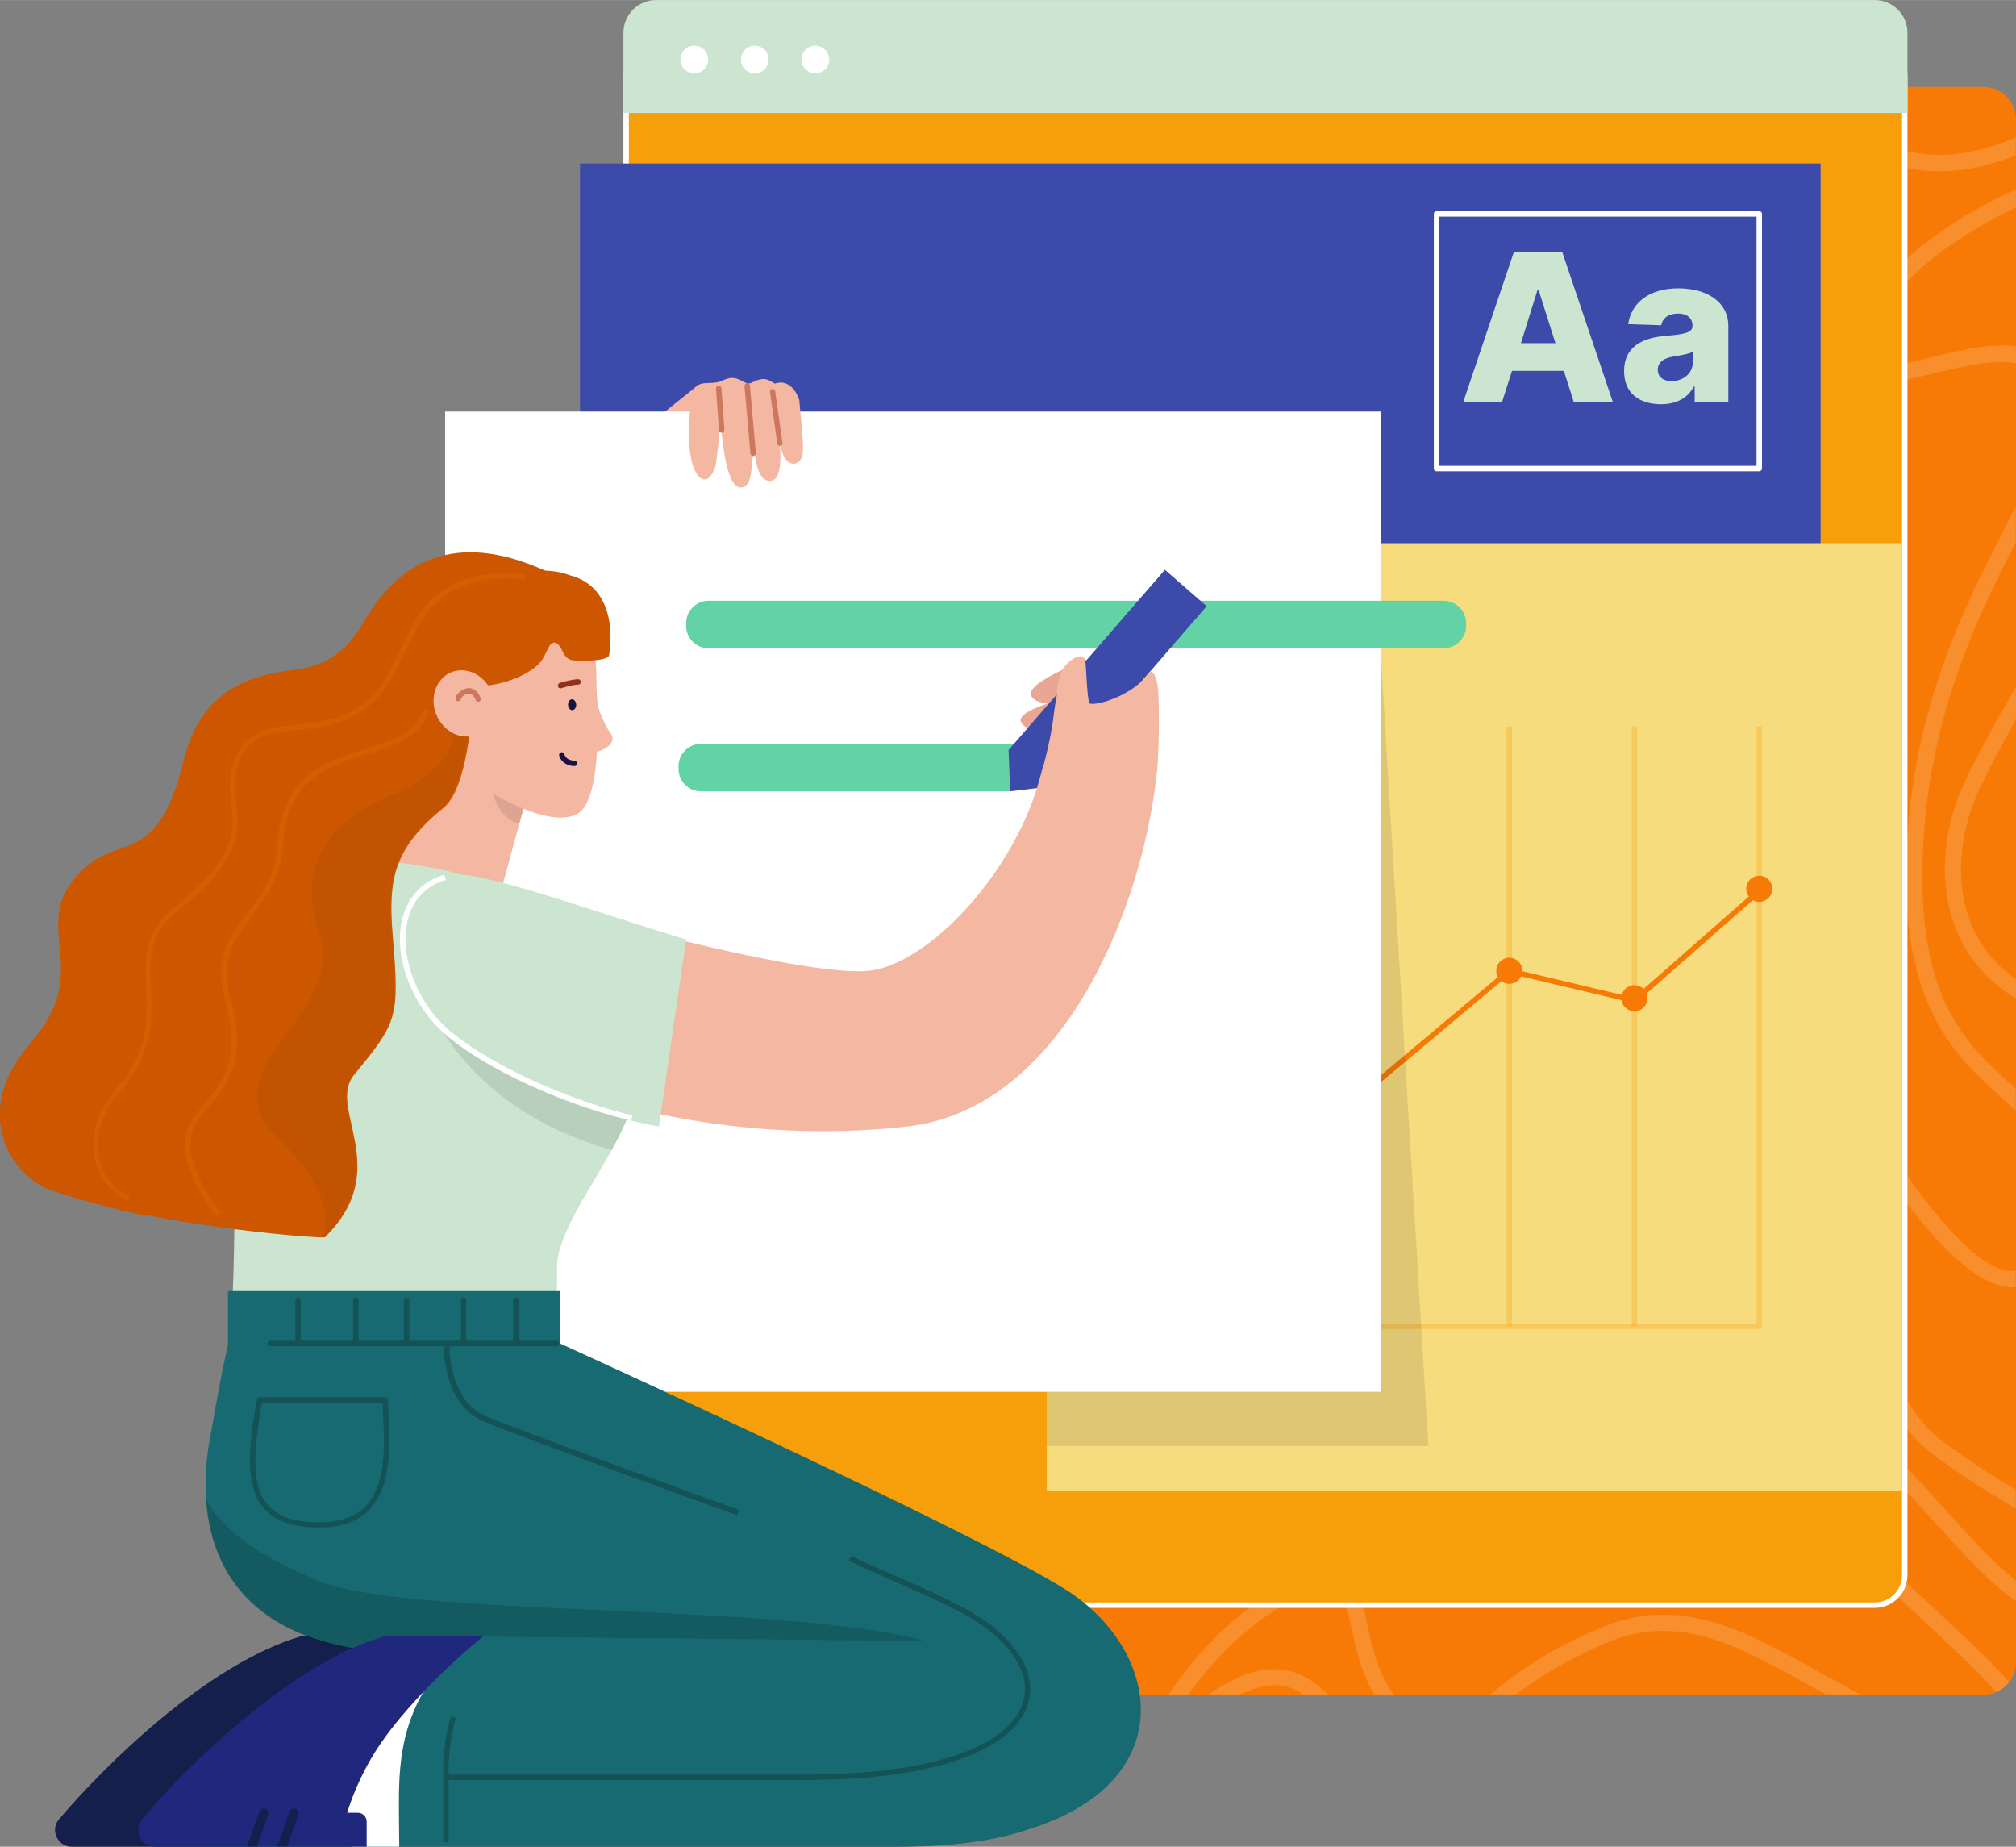 <?xml version="1.0" encoding="utf-8"?>
<!-- Generator: Adobe Illustrator 19.1.0, SVG Export Plug-In . SVG Version: 6.00 Build 0)  -->
<svg version="1.1" id="Layer_1" xmlns="http://www.w3.org/2000/svg" xmlns:xlink="http://www.w3.org/1999/xlink" x="0px" y="0px"
	 viewBox="0 0 742.8 680.3" style="enable-background:new 0 0 742.8 680.3;" width="761px" height="697px" xml:space="preserve">
<rect x="0" y="0" width="742.8" height="680.3" fill="#808080" stroke="none"/>
<style type="text/css">
	.st0{fill:#F77A07;}
	.st1{opacity:0.15;}
	.st2{fill:#FFFFFF;}
	.st3{fill:#F79F0B;}
	.st4{fill:#3C4AAA;}
	.st5{fill:#F7DC7E;}
	.st6{fill:#CCE5D0;}
	.st7{opacity:0.3;}
	.st8{opacity:0.1;}
	.st9{fill:#F4B7A2;}
	.st10{fill:#E8A695;}
	.st11{fill:#63D3A5;}
	.st12{fill:#151F4C;}
	.st13{fill:#186A72;}
	.st14{fill:#135356;}
	.st15{fill:#CC5700;}
	.st16{fill:#1A1243;}
	.st17{fill:#933019;}
	.st18{fill:#20287D;}
	.st19{opacity:5.000000e-002;}
	.st20{opacity:0.2;}
	.st21{fill:#CE775F;}
</style>
<g>
	<path class="st0" d="M730.8,624.3H281.7c-6.6,0-12-5.4-12-12V44c0-6.6,5.4-12,12-12h449.1c6.6,0,12,5.4,12,12v568.3
		C742.8,618.9,737.4,624.3,730.8,624.3z"/>
</g>
<g class="st1">
	<g>
		<path class="st2" d="M589.1,599.9c-21.4,9.3-32.6,18.2-40.1,24.3h9.6c7.1-5.4,16.9-11.9,32.8-18.8c26.6-11.6,48.5,0.6,73.9,14.7
			c2.5,1.4,5,2.8,7.5,4.1h12.9c-5.9-3-11.7-6.2-17.4-9.4C642.6,600.6,618.4,587.2,589.1,599.9z"/>
	</g>
	<g>
		<path class="st2" d="M718.9,337c3.8,13.2,12,23.7,23.9,30.8v-7.1c-22.2-15.3-24.2-42.9-15.4-65.5c2.7-6.9,8.5-17.8,15.4-30.2
			v-12.1c-9.3,16.2-17.5,31.2-21,40.1C716,307.8,715,323.4,718.9,337z"/>
	</g>
	<g>
		<path class="st2" d="M467.1,615c-7.7,0.7-15.2,4.6-21.7,9.2H457c3.5-1.7,7.1-2.9,10.7-3.3c4.6-0.4,8.7,0.6,12.4,3.3h9.3
			c-1.2-1-2.5-2.1-3.9-3.3C480.2,616.4,474,614.4,467.1,615z"/>
	</g>
	<g>
		<path class="st2" d="M495.4,578.2c-1.9-1.1-4.2-1.2-6.6-0.4c-14.7,4.9-32.2,13.2-51.1,36.7c-2.9,3.6-5.3,6.9-7.3,9.9h7.3
			c1.3-1.8,2.9-3.9,4.7-6.1c17.9-22.3,34.5-30.1,48.3-34.7c1.1-0.4,1.5-0.1,1.7,0c2.3,1.3,3.9,8.6,5.3,15.1
			c1.8,8.1,3.9,17.9,8.8,25.8h7.3c-5.9-7.1-8.2-17.9-10.3-27.1C501.7,588,500.1,580.8,495.4,578.2z"/>
	</g>
	<g>
		<path class="st2" d="M716.2,555.5c-17.5-19.3-34-37.5-46.7-36.6c-3.9,0.3-7.2,2.3-9.7,6c-11,16.3,19.3,44.6,48.7,71.9
			c10.2,9.5,19.8,18.5,26.5,25.9c0.2,0.2,0.3,0.4,0.5,0.6c1.9-0.8,3.5-2.1,4.8-3.6c-6.4-7.3-15.8-16.2-27.7-27.2
			c-23.6-22-55.9-52.1-47.8-64.2c1.5-2.2,3.1-3.2,5.1-3.4c9.8-0.7,26.8,18.1,41.8,34.6c11.5,12.7,22,24.3,31.1,30.2v-7.4
			C734.8,576,725.1,565.4,716.2,555.5z"/>
	</g>
	<g>
		<path class="st2" d="M688,410.3l-4.6-8.1l-1,9.3c-0.4,3.8-9.4,94,29,123.6c11.6,8.9,22.2,15.2,30.7,20.2c0.2,0.1,0.4,0.2,0.6,0.4
			v-7c-7.9-4.7-17.5-10.5-27.7-18.4c-28.8-22.2-28.6-84.9-27.3-108.8c10.6,17,35,52.7,53.7,52.7c0.4,0,0.9,0,1.3-0.1v-6
			C726.5,470.9,697.8,427.4,688,410.3z"/>
	</g>
	<g>
		<path class="st2" d="M702.3,323.1c0,49.5,19.2,66.8,34.6,80.7c2.1,1.8,4,3.6,5.8,5.4V401c-0.6-0.5-1.2-1.1-1.8-1.6
			c-15.3-13.8-32.6-29.4-32.6-76.2c0-54.6,19.4-94.2,34.4-123.4v-13.2c-1.2,2.4-2.5,4.9-3.8,7.5C723.5,224,702.3,265.2,702.3,323.1z
			"/>
	</g>
	<g>
		<path class="st2" d="M683.4,124.4c-1.6,6.3-1.1,10.7,1.7,13.5c5.1,5.2,15.2,2.7,28-0.5c11.8-2.9,22.2-5,29.7-3.6v-6.2
			c-9.4-1.3-21,1.5-31.1,4c-9.2,2.3-19.6,4.8-22.3,2.1c-1.1-1.1-1.2-3.9-0.1-7.8c6.3-24.3,37.8-42,53.6-49.5v-6.7
			C727.2,76.8,690.8,95.9,683.4,124.4z"/>
	</g>
	<g>
		<path class="st2" d="M693.2,51.9l-2.8,5.3c8,4.3,16.3,5.9,24.3,5.9c10.2,0,20-2.7,28-5.9v-6.6C729.4,56.4,710.2,61,693.2,51.9z"/>
	</g>
</g>
<g>
	<g>
		<path class="st3" d="M241.7,591.3c-6.1,0-11-4.9-11-11V27.8h471.1v552.5c0,6.1-4.9,11-11,11H241.7z"/>
	</g>
	<g>
		<path class="st2" d="M700.8,28.8v551.5c0,5.5-4.5,10-10,10H241.7c-5.5,0-10-4.5-10-10V28.8H700.8 M702.8,26.8H229.7v553.5
			c0,6.6,5.4,12,12,12h449.1c6.6,0,12-5.4,12-12V26.8L702.8,26.8z"/>
	</g>
</g>
<g>
	<rect x="213.7" y="60.2" class="st4" width="457.1" height="153.6"/>
</g>
<g>
	<rect x="385.7" y="200.1" class="st5" width="315.1" height="349.2"/>
</g>
<g>
	<path class="st6" d="M702.8,41.6H229.7V12c0-6.6,5.4-12,12-12h449.1c6.6,0,12,5.4,12,12V41.6z"/>
</g>
<g>
	<g class="st7">
		<path class="st3" d="M648.2,489.6H456.7v-2h190.5v-220h2v221C649.2,489.1,648.8,489.6,648.2,489.6z"/>
	</g>
	<g class="st7">
		<rect x="601.2" y="267.6" class="st3" width="2" height="221"/>
	</g>
	<g class="st7">
		<rect x="555.1" y="267.6" class="st3" width="2" height="221"/>
	</g>
	<g>
		<path class="st0" d="M502.8,403.7l-1.3-1.5l54-45.3c0.2-0.2,0.6-0.3,0.9-0.2l45.5,10.8l45.7-40.1l1.3,1.5l-46,40.4
			c-0.2,0.2-0.6,0.3-0.9,0.2l-45.6-10.8L502.8,403.7z"/>
	</g>
</g>
<g class="st8">
	<g>
		<polygon points="526.3,532.7 385.7,532.7 385.7,199.6 508.8,241.7 		"/>
	</g>
	<g>
		<path d="M475,244.8H204.2c-4.6,0-8.3-3.7-8.3-8.3v-0.9c0-4.6,3.7-8.3,8.3-8.3H475c4.6,0,8.3,3.7,8.3,8.3v0.9
			C483.3,241.1,479.6,244.8,475,244.8z"/>
	</g>
</g>
<g>
	<polygon class="st9" points="243.3,153 256.4,142.5 263.5,154.9 	"/>
</g>
<g>
	<rect x="164" y="151.6" class="st2" width="344.8" height="361.1"/>
</g>
<g>
	<g>
		<path class="st10" d="M403.8,241.7c0,0-27.3,9.6-23.7,14.9c3.6,5.3,17.9,0.2,17.9,0.2l3.4-10.5L403.8,241.7z"/>
	</g>
	<g>
		<path class="st10" d="M397.1,256.2c0,0-24.3,5-20.7,10.2c3.6,5.3,17.9,0.2,17.9,0.2l3.4-10.5L397.1,256.2z"/>
	</g>
</g>
<g>
	<path class="st11" d="M372.6,291.5H258.3c-4.6,0-8.3-3.7-8.3-8.3v-0.9c0-4.6,3.7-8.3,8.3-8.3h120L372.6,291.5z"/>
</g>
<g>
	<path class="st11" d="M531.9,238.8H261.1c-4.6,0-8.3-3.7-8.3-8.3v-0.9c0-4.6,3.7-8.3,8.3-8.3h270.8c4.6,0,8.3,3.7,8.3,8.3v0.9
		C540.2,235.1,536.5,238.8,531.9,238.8z"/>
</g>
<g>
	<polygon class="st4" points="429.2,209.9 371.6,276.3 372.2,291.5 387.1,289.7 444.6,223.3 	"/>
</g>
<g>
	<path class="st9" d="M195.8,287.1l-12.1,44.3c-7.8,4.3-34.7-5.1-40.2-12.3l11.1-53.9L195.8,287.1z"/>
</g>
<g class="st8">
	<path d="M195.8,287.7l-4.4,15.8c-17.6-4.9-9.1-41.2-9.1-41.2L195.8,287.7z"/>
</g>
<g>
	<path class="st12" d="M94.9,680.3H26.5c-5.3,0-8.2-6.2-4.7-10.2c16.4-19.3,54.2-57.1,89.3-67.4c8,0,20.7,0.1,36.3,0.2
		c0,0-29.8,23.9-42.4,47C94.6,668.7,94.9,680.3,94.9,680.3z"/>
</g>
<g>
	<path class="st13" d="M84,495.5c-3,12.7-5.2,26.8-6.5,33.6c-2.9,15.1-9.5,67.2,52.4,78c-42.9,20-41.5,73.1-41.5,73.1h241.2
		c104.5,0,106.9-63.3,66.4-92.4c-25.2-18.2-191.4-93.7-191.4-93.7L84,495.5z"/>
</g>
<g class="st1">
	<g>
		<path d="M75.9,552.3c1.4,21,11.7,47.6,53.9,55c-42.9,20-41.5,73.1-41.5,73.1h241.2c104.5,0,47.6-55.1,28.6-68.8
			c-33.6-24.2-210.9-13-243.8-30.6C90.6,571,80.6,560.9,75.9,552.3z"/>
	</g>
</g>
<g>
	<path class="st13" d="M359.4,602.7c43.7,24,74.6,77.6-29.9,77.6H146.1H76.9c0,0,18.3-63.9,64.8-77.6c11.7,0,33.8,0.1,59.8,0.4
		c69,0.6,152,1.6,152,1.6L359.4,602.7z"/>
</g>
<g>
	<path class="st2" d="M147.1,680.3H130l-45-15.5c0,0,58.2-58.1,84.1-57.9c-19.6,18.7-21.8,37.7-22.1,53.5
		C146.9,667.8,147.1,674.6,147.1,680.3z"/>
</g>
<g>
	<path class="st6" d="M205.1,495.2l0.2-30.6c3-20.1,28.6-45.7,28.6-65.3c0-6.1-26.5-69.2-69.1-78.5c-41.2-9-52.2-0.9-69,42.1
		C82.5,396.8,88.9,469,84,495.5L205.1,495.2z"/>
</g>
<g class="st8">
	<path d="M225.4,423.6c-34.4-9.5-51.2-28.5-58.2-37.7c-19.7-25.7-18.4-61.8,16.5-54.6c21.2,6.3,10.8,63.6,48,78.9
		C230.5,413.9,227.9,418.8,225.4,423.6z"/>
</g>
<g>
	<path class="st14" d="M297.4,655.7H164.3v-2h133.1c45,0,74.8-10.1,79.6-26.9c2.9-9.9-3.9-21.2-18.2-30.1
		c-6.9-4.4-21.9-10.9-32.8-15.7c-7-3.1-12-5.3-13.3-6.2l1.1-1.7c1.1,0.8,6.6,3.2,13,6c11,4.8,26,11.4,33,15.9
		c15,9.4,22.2,21.5,19,32.4C373.8,645.1,343.3,655.7,297.4,655.7z"/>
</g>
<g>
	<g>
		<g>
			<g>
				<path class="st15" d="M202.1,210.8c-35-16.4-55.4-3.1-67.6,17.5c-4.5,7.7-10.5,16.6-26.4,18.5c-23,2.7-35.2,12.5-40.3,33
					c-10,40.4-23.5,26.5-38.2,41.4c-19.7,20,5.7,35.6-18.2,62.8c-22.9,26.1-6.9,49.7,7.7,54.6c5.7,1.9,24.5,7.4,32.7,8.8
					c29.2,4.9,41.4-72,46.5-111.5c2.5-19.9,29-41.7,29-41.7s52.5-28.4,54.8-32S221.8,210.1,202.1,210.8z"/>
			</g>
			<g>
				<path class="st9" d="M197.8,226.4c0,0,15.4-1.1,19,6.1c4.8,9.6,1.6,23.1,4.2,29.8c1.3,3.4,3,6.6,3.9,7.7c2.4,3-1,5.9-5,6.9
					c0,0-0.4,18.9-7,22.8c-10.5,6.1-34.7-8.5-40.2-13.6c-5.6-5.1-7.8-24.4,1.1-40.2C178.2,237.7,180,227.4,197.8,226.4z"/>
			</g>
			<g>
				<g>
					
						<ellipse transform="matrix(0.999 -4.456900e-002 4.456900e-002 0.999 -11.359 9.655)" class="st16" cx="210.8" cy="259.6" rx="1.5" ry="2"/>
				</g>
				<g>
					<path class="st17" d="M206.5,253.6c-0.4,0-0.8-0.3-0.9-0.7c-0.2-0.5,0.1-1.1,0.6-1.3c0.2-0.1,4-1.3,6.8-1.4c0.6,0,1,0.4,1,1
						c0,0.6-0.4,1-1,1c-2.5,0.1-6.1,1.3-6.2,1.3C206.7,253.5,206.6,253.6,206.5,253.6z"/>
				</g>
			</g>
			<g>
				<path class="st16" d="M211.6,282.2C211.6,282.2,211.6,282.2,211.6,282.2c-3.9-0.2-5.3-2.7-5.6-3.9c-0.1-0.5,0.3-1.1,0.8-1.2
					c0.5-0.1,1.1,0.3,1.2,0.8c0,0.2,0.6,2.2,3.6,2.3c0.6,0,1,0.5,1,1C212.6,281.8,212.2,282.2,211.6,282.2z"/>
			</g>
		</g>
	</g>
</g>
<g>
	<rect x="84" y="475.6" class="st13" width="122.3" height="20.4"/>
</g>
<g>
	<path class="st14" d="M205.1,495.9H99.6c-0.6,0-1-0.4-1-1s0.4-1,1-1h105.5c0.6,0,1,0.4,1,1S205.7,495.9,205.1,495.9z"/>
</g>
<g>
	<path class="st14" d="M271.6,558.2c-0.8-0.3-79.6-28.7-93.6-34.7c-14.6-6.2-14.5-26.6-14.4-27.5l2,0c0,0.2-0.1,20,13.2,25.6
		c13.9,5.9,92.7,34.4,93.5,34.6L271.6,558.2z"/>
</g>
<g>
	<path class="st14" d="M117.7,562.7c-9.9,0-16.7-2.4-20.7-7.3c-6.6-7.9-5.7-21.7-2.3-39.9c0.1-0.5,0.5-0.8,1-0.8H142
		c0.6,0,1,0.4,1,1c0,1.8,0.1,3.9,0.2,6.1c0.5,10.8,1.1,25.7-7.1,34.3C131.9,560.5,125.7,562.7,117.7,562.7z M96.5,516.7
		c-3.1,17.3-4,30.3,2,37.5c3.7,4.4,9.9,6.6,19.2,6.6c7.4,0,13.1-2,17-6c7.6-7.9,7-22.3,6.5-32.8c-0.1-1.9-0.2-3.6-0.2-5.2H96.5z"/>
</g>
<g>
	<g>
		<path class="st14" d="M190.1,495.5c-0.6,0-1-0.4-1-1v-15.5c0-0.6,0.4-1,1-1s1,0.4,1,1v15.5C191.1,495.1,190.6,495.5,190.1,495.5z"
			/>
	</g>
	<g>
		<path class="st14" d="M170.8,495.5c-0.6,0-1-0.4-1-1v-15.5c0-0.6,0.4-1,1-1s1,0.4,1,1v15.5C171.8,495.1,171.4,495.5,170.8,495.5z"
			/>
	</g>
	<g>
		<path class="st14" d="M149.8,495.5c-0.6,0-1-0.4-1-1v-15.5c0-0.6,0.4-1,1-1s1,0.4,1,1v15.5C150.8,495.1,150.4,495.5,149.8,495.5z"
			/>
	</g>
	<g>
		<path class="st14" d="M131.1,495.5c-0.6,0-1-0.4-1-1v-15.5c0-0.6,0.4-1,1-1s1,0.4,1,1v15.5C132.1,495.1,131.7,495.5,131.1,495.5z"
			/>
	</g>
	<g>
		<path class="st14" d="M109.8,495.5c-0.6,0-1-0.4-1-1v-15.5c0-0.6,0.4-1,1-1s1,0.4,1,1v15.5C110.8,495.1,110.4,495.5,109.8,495.5z"
			/>
	</g>
</g>
<g>
	<path class="st14" d="M164.3,678.7c-0.6,0-1-0.4-1-1v-28.5h0.1c0.4-7.2,1.3-12.6,2.5-16.2c0.2-0.5,0.8-0.8,1.3-0.6
		c0.5,0.2,0.8,0.8,0.6,1.3c-0.8,2.4-1.9,7.2-2.5,16.5c0,0.2,0,0.3,0,0.5v26.9C165.3,678.3,164.8,678.7,164.3,678.7z"/>
</g>
<g>
	<path class="st18" d="M141.7,602.7c-35.1,10.4-73,48.1-89.3,67.4c-3.4,4-0.5,10.2,4.7,10.2h54v0h24V671c0-1.7-1.4-3.2-3.2-3.2h-4
		c1.5-4.8,3.8-10.9,7.7-18c12.6-23.1,42.4-47,42.4-47C162.4,602.8,149.6,602.7,141.7,602.7z"/>
</g>
<g>
	<path class="st15" d="M209.9,211.9C209.9,211.9,209.9,211.9,209.9,211.9c-2.6-1-5.8-1.7-10.1-1.7c-27.9,0-76.9,44.4-79.2,51.6
		c-7,7.1-100,176.2-100.9,176.6c32.4,12.5,95.2,17.8,100,17.4c25.5-24.9,0.9-47.5,10.6-59.6c16.1-19.8,17-20.7,14.4-51.8
		c-1.8-21.1,0.8-32.2,18.7-46.8c7.6-6.2,10.1-26.9,11.3-44.1c1-0.6,2-0.8,3-0.9c4.3-0.1,8.8-1.3,12.6-2.9c0,0,0,0,0.1,0c0,0,0,0,0,0
		c1.3-0.6,2.5-1.2,3.6-1.8c2.6-1.5,4.1-2.8,5.2-4.1c0.4-0.5,0.7-1,1-1.5c0.6-1.1,1.1-2.2,1.7-3.4c2.8-5.6,5.5,1.3,5.5,1.3l0,0
		c0,0,0,0,0,0l0.2,0.4c0,0,0,0,0,0c0.8,1.6,2.1,2.6,4.1,2.7c12.5,0.5,12.7-1.8,12.7-1.8S229.3,216.9,209.9,211.9z"/>
</g>
<g class="st19">
	<path d="M167.6,268.1c-1.2,17.1-20.5,23.3-29.2,27.5c-26.2,12.8-25.8,33.7-20.7,48c10.4,29.5-41.4,50.4-15.9,75
		c26.8,25.8,15.4,37.4,17.4,37.2c25.5-24.9,0.9-47.5,10.6-59.6c16.1-19.8,17-20.7,14.4-51.8c-1.8-21.1,0.8-32.2,18.7-46.8
		c5.6-4.6,8.4-17.1,10-30.3C174.8,251.2,183.4,250.5,167.6,268.1z"/>
</g>
<g>
	<g>
		<path class="st12" d="M105.8,680.2h-3.7l4.6-12.9c0.2-0.7,0.9-1.1,1.6-1.1l0,0c1.2,0,2,1.2,1.6,2.3L105.8,680.2z"/>
	</g>
	<g>
		<path class="st12" d="M94.7,680.2H91l4.6-12.9c0.2-0.7,0.9-1.1,1.6-1.1l0,0c1.2,0,2,1.2,1.6,2.3L94.7,680.2z"/>
	</g>
</g>
<g>
	<path class="st6" d="M539.1,148.2l18.7-55.4h17.8l18.7,55.4h-14.4l-3.7-11.6h-19.1l-3.7,11.6H539.1z M573.1,126.4l-6.2-19.6h-0.4
		l-6.1,19.6H573.1z"/>
	<path class="st6" d="M598.4,136.7c0-9.2,7-12.3,15.4-13c7.1-0.6,9.8-1.2,9.8-3.7v-0.1c0-2.8-2.1-4.4-5.3-4.4
		c-3.5,0-5.7,1.6-6.2,4.3l-12.2-0.4c1.1-7.6,7.4-13.2,18.5-13.2c10.6,0,18.4,5.1,18.4,13.8v28.2h-12.4v-5.8h-0.3
		c-2.3,4.2-6.3,6.5-12.1,6.5C604.1,148.9,598.4,144.9,598.4,136.7z M623.7,133.5v-3.9c-1.5,0.8-4.5,1.3-7,1.7
		c-3.8,0.6-5.9,2.2-5.9,4.9c0,2.8,2.2,4.2,5.2,4.2C620.3,140.3,623.7,137.5,623.7,133.5z"/>
</g>
<g>
	<path class="st2" d="M648.2,173.6H529.3c-0.6,0-1-0.4-1-1V78.8c0-0.6,0.4-1,1-1h118.9c0.6,0,1,0.4,1,1v93.7
		C649.2,173.1,648.8,173.6,648.2,173.6z M530.3,171.6h116.9V79.8H530.3V171.6z"/>
</g>
<path class="st9" d="M426.7,278.2c0.6-11.3,0.1-22.3,0.1-22.3l0,0c0-0.3,0-0.5,0-0.8c-0.2-3.7-1.2-7.8-3-7.8c0,0-1.3,1.5-2.3,2.7
	c-5.4,6.2-17.3,10.2-20.2,9.1c-0.9-4.2-1-12-1.4-15.4c-0.4-3.3-4.3-2.2-7.6,1.8c-1.9,2.3-2.7,7.1-3,11c-0.3,1.4-0.5,3.1-0.8,4.9
	c-0.6,5.2-1.5,11.1-4.1,20.9l-0.1,0c-0.2,0.8-0.4,1.5-0.6,2.3c-0.6,2.1-1.2,4.4-2,6.9c-11.3,34.3-41.9,64.8-62.5,66.2
	c-29.5,2-136.1-29.5-136.1-29.5c-46.2,11.4-2.5,58.7,1,60.8c30.5,18.3,89.8,32.8,150,26c56.9-6.4,85.9-78.7,91.8-127.4
	C426.2,285.7,426.7,280.3,426.7,278.2z"/>
<g>
	<circle class="st0" cx="602.2" cy="367.7" r="4.8"/>
</g>
<g>
	<circle class="st0" cx="556.1" cy="357.6" r="4.8"/>
</g>
<g>
	<circle class="st0" cx="648.2" cy="327.4" r="4.8"/>
</g>
<g>
	<g>
		<circle class="st2" cx="255.8" cy="21.9" r="5.1"/>
	</g>
	<g>
		<circle class="st2" cx="278.1" cy="21.9" r="5.1"/>
	</g>
	<g>
		<circle class="st2" cx="300.4" cy="21.9" r="5.1"/>
	</g>
</g>
<g class="st20">
	<path class="st0" d="M79.9,448.1c-0.7-0.8-16.4-19.5-10.3-33.5c1.3-2.9,3.4-5.4,5.7-8.1c6.4-7.4,13.7-15.8,7.7-37.7
		c-4.4-16.1,1.7-24.1,8.2-32.5c5.1-6.6,10.3-13.4,11-24.9c1.6-26,17.9-31,32.3-35.5c10-3.1,18.7-5.8,21.7-14.7l1.9,0.6
		c-3.3,9.9-12.9,12.9-23,16c-14.4,4.4-29.3,9-30.9,33.7c-0.8,12.1-6.2,19.1-11.4,26c-6.4,8.3-12,15.5-7.8,30.7
		c6.3,22.9-1.7,32.1-8.2,39.5c-2.2,2.5-4.3,4.9-5.4,7.6c-5.6,12.9,9.8,31.2,10,31.4L79.9,448.1z"/>
</g>
<g>
	<g>
		<path class="st9" d="M294.5,147.4c0,0-2.3-8.3-9-6.1c-2.5-1.4-3.8-2.8-8.6-0.3c-2.7,1.4-4.5-3.5-10.1-1.1c-5.1,3-11.5-2.1-12.3,8
			c-0.8,9.6-1.6,23.6,3.4,28c2.2,2,4.6-0.4,5.7-4.2c0.4-1.3,2-16.1,1.9-17.7c-0.2-4.5,0.6,25.7,7.4,25.6c4.1,0,3.9-7,4.5-11.7
			c0.9-8.5-0.3,8.3,5.7,9.2s4.1-12.9,4.3-13.3s0.7,6.5,4.7,7c1.5,0.2,2.6-0.9,3.2-2.1C296.4,166.3,295.7,161,294.5,147.4z"/>
	</g>
	<g>
		<path class="st21" d="M265.9,159.4c-0.5,0-1-0.4-1-0.9l-1.1-15.4c0-0.6,0.4-1,0.9-1.1c0.5,0,1,0.4,1.1,0.9l1.1,15.4
			C266.9,158.9,266.5,159.4,265.9,159.4C265.9,159.4,265.9,159.4,265.9,159.4z"/>
	</g>
	<g>
		<path class="st21" d="M277.5,168c-0.5,0-0.9-0.4-1-0.9l-2.2-24.9c0-0.5,0.4-1,0.9-1.1c0.6,0,1,0.4,1.1,0.9l2.2,24.9
			C278.5,167.4,278.1,167.9,277.5,168C277.5,168,277.5,168,277.5,168z"/>
	</g>
	<g>
		<path class="st21" d="M287.4,164.3c-0.5,0-0.9-0.4-1-0.9l-2.7-19c-0.1-0.5,0.3-1.1,0.8-1.1c0.5-0.1,1.1,0.3,1.1,0.8l2.7,19
			c0.1,0.5-0.3,1.1-0.8,1.1C287.5,164.3,287.4,164.3,287.4,164.3z"/>
	</g>
</g>
<g>
	<ellipse transform="matrix(-0.925 0.379 -0.379 -0.925 427.299 433.875)" class="st9" cx="171" cy="259" rx="11" ry="12.4"/>
</g>
<g>
	<path class="st21" d="M176.2,258.5c-0.4,0-0.8-0.2-0.9-0.6c-0.7-1.7-1.6-2.5-2.8-2.4c-1.4,0.1-2.6,1.5-2.7,2
		c-0.1,0.5-0.6,0.9-1.2,0.8c-0.5-0.1-0.9-0.6-0.8-1.2c0.3-1.4,2.4-3.4,4.5-3.6c1.2-0.1,3.4,0.2,4.8,3.6c0.2,0.5,0,1.1-0.5,1.3
		C176.4,258.5,176.3,258.5,176.2,258.5z"/>
</g>
<g class="st20">
	<path class="st0" d="M47.3,442.4c-6.1-2.6-10.7-8.2-12.3-15.1c-2-8.7,0.9-18.3,8-26.4c11.9-13.6,11.4-26,10.9-36.9
		c-0.5-10.6-0.9-20.7,10.1-29.6c23.4-18.8,22.3-28,21.2-37.8c-0.5-4-0.9-8.2,0.2-13.1c3.2-14.4,13.3-15.4,24-16.6
		c9.4-1,20-2.1,28.9-11.8c3.4-3.8,5.6-8.3,8.3-14c1.9-3.9,4-8.3,6.8-13.2c12.6-21.4,39.9-16.3,40.2-16.2l-0.4,2
		c-0.3-0.1-26.2-4.8-38.1,15.3c-2.8,4.8-4.9,9.2-6.8,13c-2.7,5.6-5,10.5-8.7,14.5c-9.4,10.3-20.4,11.4-30.2,12.4
		c-10.8,1.1-19.4,2-22.3,15c-1,4.6-0.6,8.6-0.1,12.5c1.2,10.4,2.3,20.1-22,39.6c-10.3,8.3-9.9,17.4-9.4,27.9
		c0.5,11.3,1.1,24-11.4,38.3c-6.7,7.6-9.5,16.6-7.6,24.7c1.4,6.2,5.6,11.4,11.1,13.7L47.3,442.4z"/>
</g>
<g>
	<path class="st6" d="M242.8,415c-35.1-6.3-68.1-23.7-81.1-36.7c-16.6-16.6-24.1-59.8,11.3-55.9c21.7,4.3,41.3,11.9,79.8,23.7
		L242.8,415z"/>
</g>
<g>
	<path class="st2" d="M232.5,412.8c-28.7-7-59.5-22-71.8-35c-10.6-11.2-15.7-27.7-12.3-40c2.2-7.9,7.5-13.3,15.3-15.6l0.6,1.9
		c-7.1,2.1-12,7-13.9,14.2c-3.2,11.7,1.7,27.4,11.8,38.1c10.4,11,39.7,26.9,70.8,34.5L232.5,412.8z"/>
</g>
</svg>
